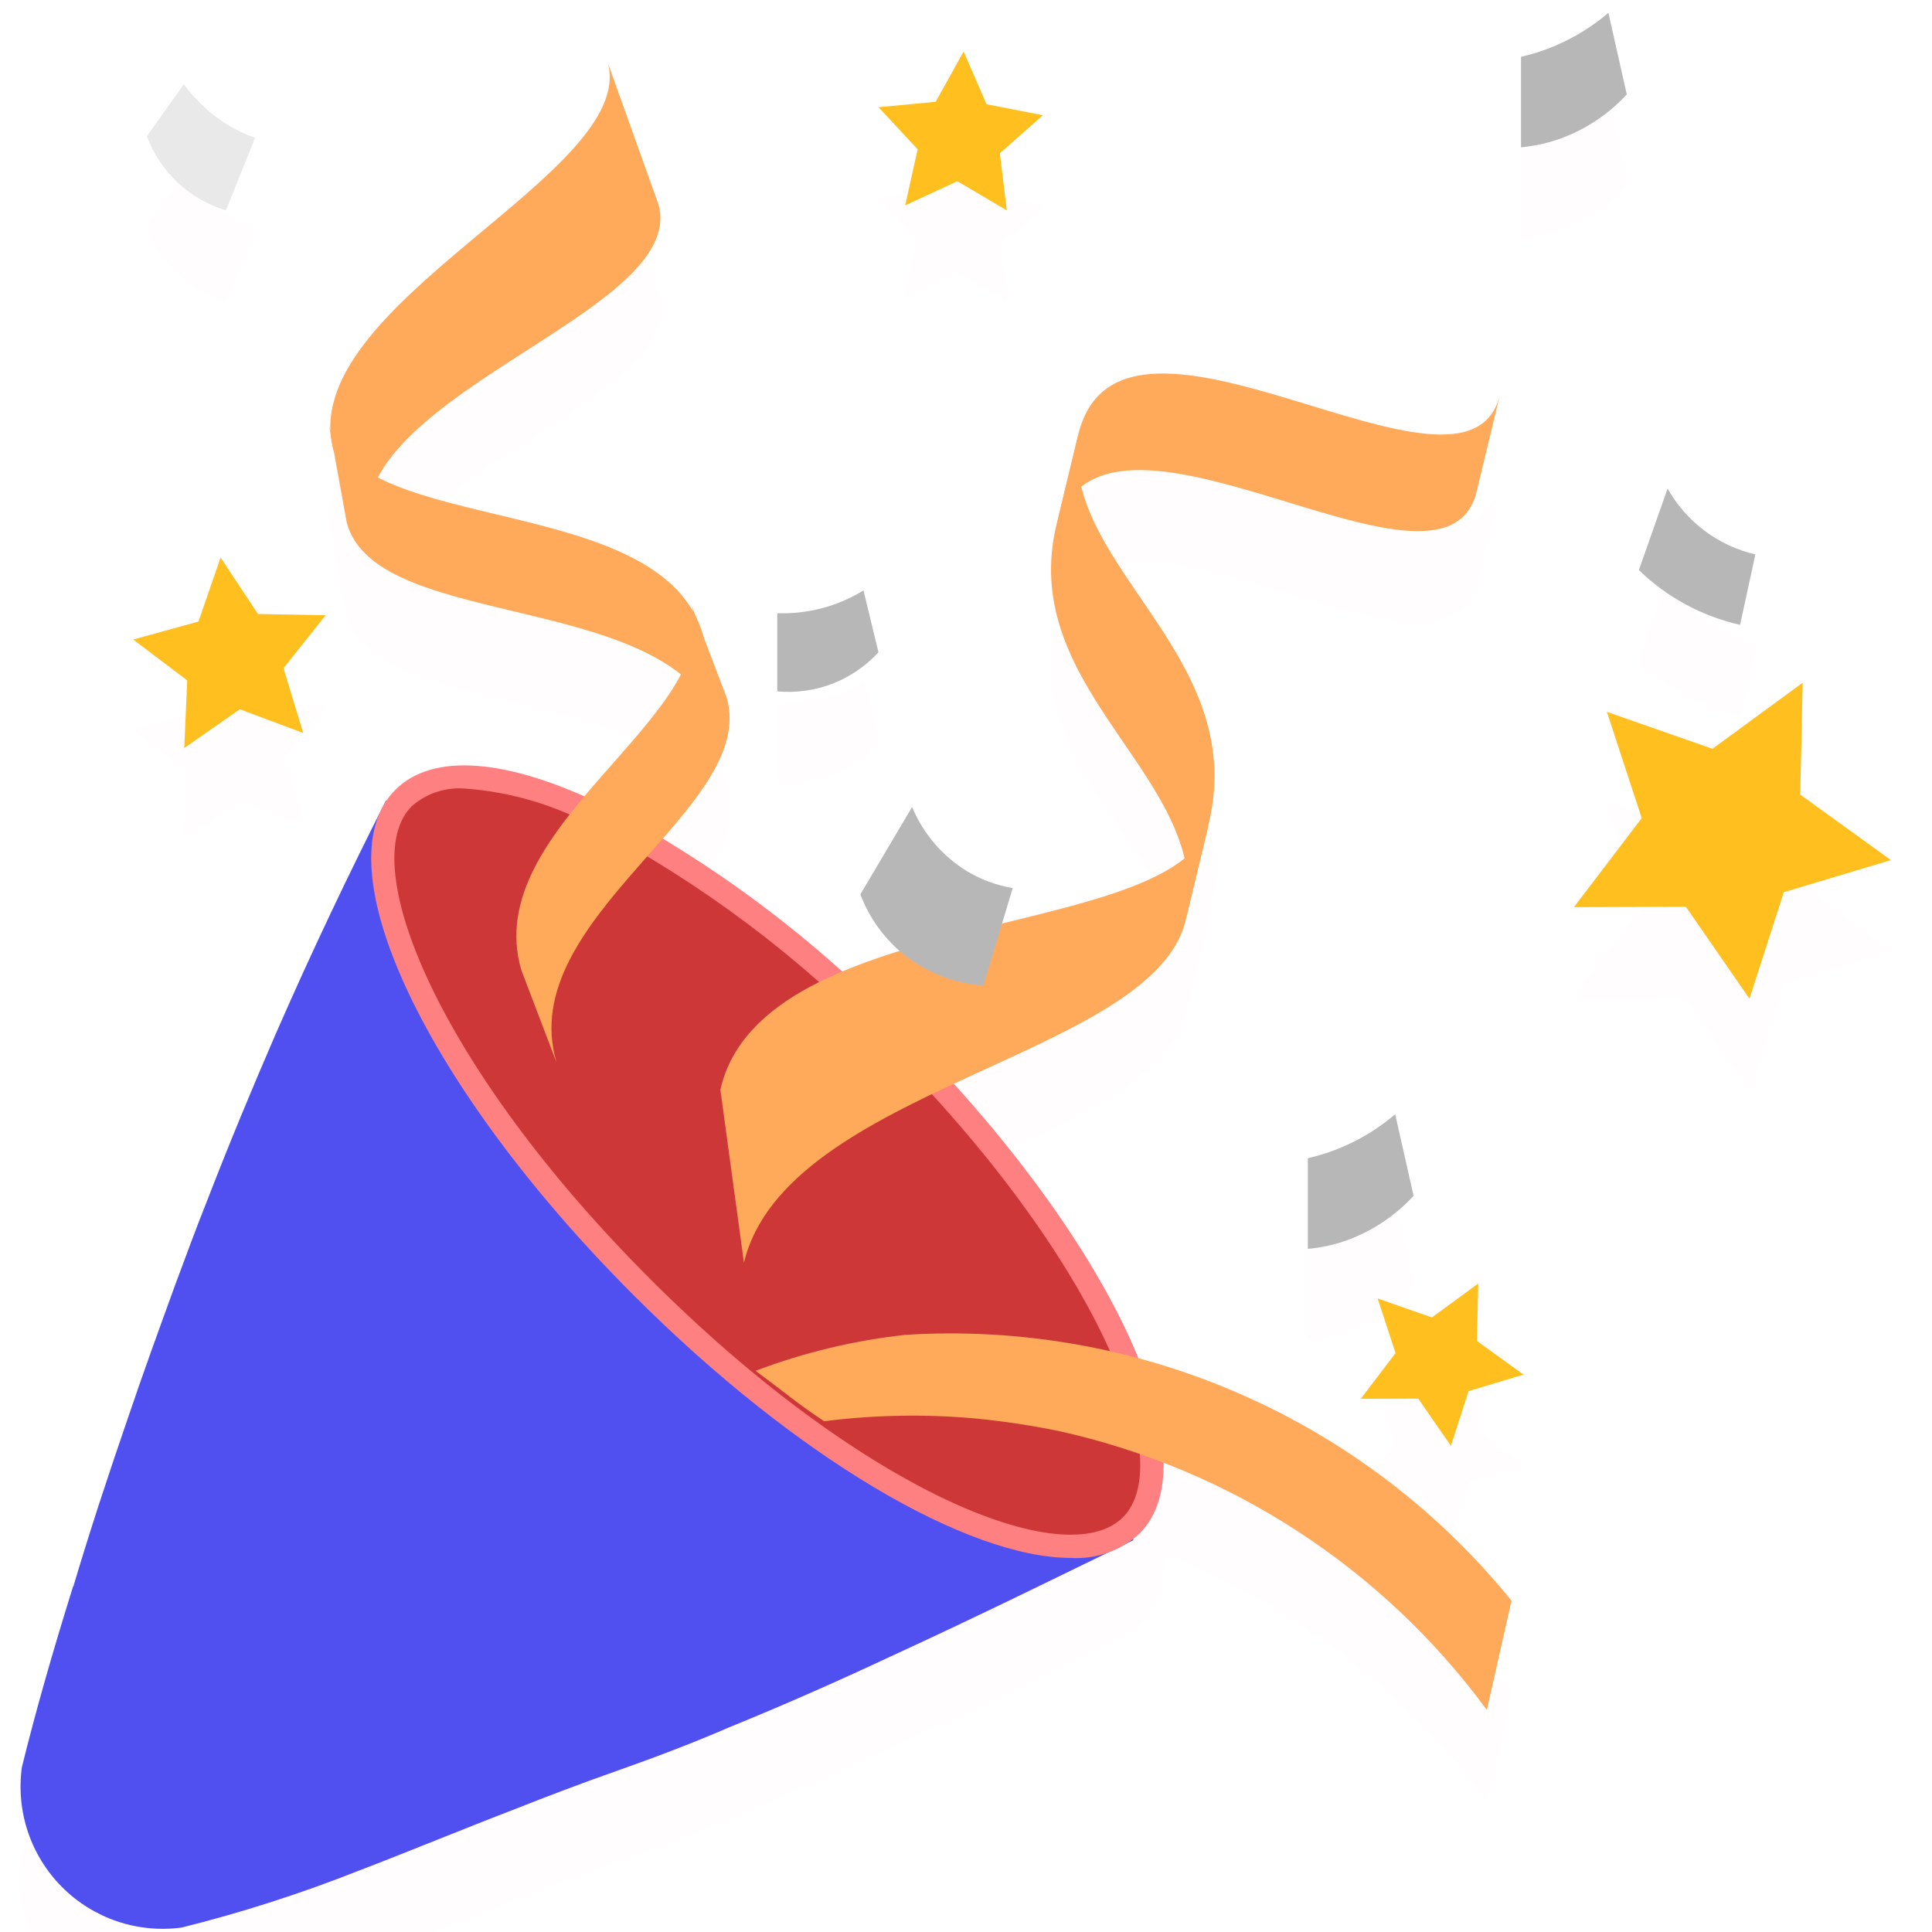 <svg width="94" height="94" viewBox="0 0 94 94" fill="none" xmlns="http://www.w3.org/2000/svg">
<g clip-path="url(#clip0_1139_42358)">
<g filter="url(#filter0_dd_1139_42358)">
<path fill-rule="evenodd" clip-rule="evenodd" d="M79.15 4.594C78.226 5.596 77.067 6.352 75.777 6.793C75.202 6.985 74.607 7.11 74.004 7.166V2.764C74.556 2.638 75.096 2.465 75.619 2.246C76.576 1.845 77.466 1.298 78.256 0.625L79.15 4.594ZM45.526 4.951L42.742 5.216L44.646 7.265L44.04 9.993L46.575 8.815L48.984 10.235L48.647 7.46L50.742 5.607L47.998 5.071L46.883 2.506L45.526 4.951ZM53.174 75.895L53.877 75.553L53.886 75.55C54.216 75.433 54.531 75.279 54.825 75.091L55.156 74.93L55.115 74.889C55.226 74.806 55.333 74.717 55.436 74.623C56.256 73.803 56.633 72.621 56.61 71.165C62.86 73.579 68.332 77.738 72.342 83.197C72.632 81.904 72.922 80.621 73.21 79.342L73.541 77.88C70.013 73.527 65.494 70.082 60.363 67.832C58.746 67.123 57.083 66.539 55.389 66.083C53.787 62.153 50.672 57.444 46.408 52.728C46.95 52.475 47.494 52.226 48.033 51.978C52.62 49.877 56.935 47.9 57.683 44.791L58.814 40.091C58.801 40.14 58.786 40.188 58.77 40.236L58.808 40.075C59.896 35.541 57.621 32.209 55.488 29.086L55.488 29.086C54.254 27.278 53.067 25.54 52.608 23.68C54.722 22.014 58.781 23.253 62.639 24.43C66.999 25.76 71.101 27.012 71.848 23.903L72.975 19.216C72.225 22.308 68.13 21.059 63.776 19.731C58.902 18.245 53.705 16.66 52.513 20.954C52.533 20.848 52.556 20.742 52.581 20.635L51.45 25.333C50.298 29.743 52.532 33.012 54.667 36.134C55.937 37.992 57.171 39.798 57.636 41.762C55.886 43.187 52.551 44.004 48.964 44.883L48.754 44.934L49.273 43.208C48.493 43.077 47.744 42.802 47.064 42.399C45.86 41.663 44.92 40.566 44.377 39.264C43.538 40.683 42.7 42.1 41.861 43.516C42.263 44.575 42.917 45.519 43.766 46.267C42.799 46.566 41.861 46.895 40.979 47.267C38.282 44.839 35.359 42.674 32.249 40.802C34.308 38.434 36.019 36.187 35.353 33.935L34.228 30.979L34.223 30.956C34.128 30.607 34.001 30.28 33.845 29.974L33.647 29.454C33.675 29.55 33.699 29.645 33.719 29.741C32.101 26.928 27.992 25.946 24.127 25.022C21.979 24.509 19.906 24.014 18.378 23.232C19.608 20.918 22.692 18.936 25.629 17.049C29.296 14.693 32.733 12.484 32.042 9.961L29.572 3.056C30.263 5.578 26.983 8.314 23.484 11.234C19.845 14.271 15.967 17.507 16.073 20.906C16.053 20.847 16.035 20.787 16.018 20.726L16.082 21.078C16.102 21.359 16.149 21.641 16.227 21.924L16.243 21.965L16.875 25.448C17.566 27.97 21.153 28.826 24.98 29.739C27.974 30.454 31.114 31.204 33.131 32.813C32.395 34.221 31.135 35.65 29.83 37.13C29.363 37.661 28.889 38.199 28.431 38.744C24.168 36.855 20.924 36.74 19.237 38.426C19.072 38.591 18.925 38.77 18.796 38.964L18.781 38.949L18.677 39.153C18.599 39.287 18.528 39.427 18.465 39.573C16.784 42.904 15.089 46.477 13.425 50.281C12.287 52.909 11.152 55.637 10.048 58.494C9.626 59.547 9.226 60.623 8.822 61.711L8.822 61.711L8.822 61.712L8.82 61.715C8.727 61.966 8.634 62.218 8.54 62.47C7.759 64.614 6.963 66.804 6.217 69.011C5.276 71.748 4.366 74.498 3.573 77.176L3.554 77.192C2.577 80.32 1.734 83.261 1.066 85.975C0.919 87.032 1.018 88.109 1.356 89.121C1.694 90.134 2.262 91.054 3.015 91.81C3.768 92.567 4.686 93.138 5.697 93.48C6.708 93.823 7.785 93.926 8.843 93.783C11.765 93.054 14.637 92.132 17.438 91.023C18.686 90.546 19.946 90.043 21.237 89.527L21.237 89.527L21.238 89.527L21.239 89.526C22.491 89.026 23.771 88.515 25.099 88.004C26.657 87.386 28.279 86.771 29.984 86.169C31.787 85.536 33.628 84.84 35.437 84.059C38.111 82.971 40.791 81.786 43.354 80.585C46.848 78.979 50.18 77.355 53.174 75.895L53.174 75.895ZM6.48 31.117L9.657 30.24L10.731 27.125L12.55 29.873L15.844 29.934L13.792 32.512L14.751 35.664L11.665 34.508L8.964 36.395L9.109 33.105L6.48 31.117ZM69.668 64.099L67.028 63.176L67.899 65.832L66.205 68.058L69.003 68.048L70.593 70.346L71.45 67.684L74.128 66.881L71.862 65.244L71.923 62.448L69.668 64.099ZM78.181 34.635L83.319 36.431L87.708 33.217L87.589 38.659L92.001 41.847L86.788 43.41L85.12 48.592L82.024 44.118L76.578 44.136L79.876 39.804L78.181 34.635ZM40.502 33.264C41.356 32.934 42.122 32.411 42.741 31.736L42.013 28.726C40.754 29.5 39.294 29.886 37.817 29.836V33.638C38.729 33.722 39.648 33.594 40.502 33.264ZM8.646 8.882C7.979 8.257 7.465 7.486 7.145 6.63L8.943 4.099C9.505 4.864 10.205 5.519 11.006 6.028C11.449 6.303 11.92 6.53 12.41 6.707L10.99 10.235C10.115 9.971 9.313 9.508 8.646 8.882ZM68.777 58.181C67.854 59.187 66.695 59.946 65.405 60.391C64.83 60.584 64.235 60.709 63.631 60.764V56.352C65.2 55.992 66.659 55.258 67.881 54.212L68.777 58.181ZM79.738 27.737C81.103 29.061 82.807 29.983 84.662 30.402L85.406 26.975C84.51 26.767 83.668 26.374 82.932 25.822C82.197 25.27 81.585 24.57 81.136 23.768L79.738 27.737Z" fill="#FF0000" fill-opacity="0.01" shape-rendering="crispEdges"/>
</g>
<path d="M55.156 74.93C51.682 76.618 47.64 78.615 43.354 80.585C40.791 81.786 38.111 82.971 35.437 84.059C33.628 84.84 31.787 85.536 29.984 86.17C28.279 86.771 26.657 87.386 25.099 88.004C22.402 89.042 19.896 90.083 17.438 91.023C14.637 92.132 11.765 93.054 8.843 93.783C7.785 93.926 6.708 93.823 5.697 93.481C4.686 93.138 3.768 92.567 3.015 91.81C2.262 91.054 1.694 90.134 1.356 89.121C1.018 88.109 0.919 87.032 1.066 85.975C1.734 83.261 2.577 80.32 3.554 77.192L3.573 77.177C4.366 74.499 5.276 71.748 6.217 69.011C6.963 66.804 7.759 64.614 8.54 62.47C9.042 61.124 9.528 59.792 10.048 58.494C11.152 55.637 12.287 52.909 13.425 50.281C15.194 46.239 16.997 42.457 18.781 38.949C30.911 50.937 43.036 62.931 55.156 74.93Z" fill="#5050F0"/>
<path d="M55.033 74.224C58.402 70.855 53.209 60.199 43.433 50.424C33.658 40.648 23.002 35.455 19.633 38.824C16.264 42.192 21.458 52.848 31.233 62.624C41.009 72.399 51.665 77.593 55.033 74.224Z" fill="#CE3737"/>
<path d="M52.097 75.799C47.096 75.799 38.763 70.954 30.836 63.024C20.687 52.875 15.591 42.07 19.237 38.426C21.046 36.617 24.649 36.882 29.381 39.187C34.745 42.008 39.625 45.667 43.837 50.025C53.983 60.174 59.079 70.979 55.435 74.623C54.986 75.032 54.459 75.348 53.886 75.55C53.312 75.752 52.704 75.837 52.097 75.799V75.799ZM22.589 38.365C22.127 38.333 21.664 38.392 21.225 38.539C20.786 38.687 20.381 38.92 20.033 39.225C17.28 41.978 21.286 51.875 31.632 62.226C41.977 72.576 51.88 76.579 54.633 73.824C57.385 71.069 53.38 61.172 43.034 50.824C38.911 46.555 34.134 42.971 28.884 40.204C26.942 39.145 24.795 38.518 22.589 38.365V38.365Z" fill="#FF8080"/>
<path d="M42.742 5.216L45.526 4.952L46.884 2.506L47.999 5.071L50.742 5.607L48.648 7.46L48.985 10.235L46.576 8.815L44.041 9.993L44.647 7.265L42.742 5.216Z" fill="#FFC01F"/>
<path d="M6.48 31.117L9.657 30.24L10.732 27.125L12.551 29.873L15.844 29.934L13.793 32.512L14.752 35.664L11.666 34.508L8.964 36.395L9.11 33.105L6.48 31.117Z" fill="#FFC01F"/>
<path d="M67.028 63.176L69.668 64.099L71.923 62.448L71.862 65.244L74.128 66.881L71.45 67.684L70.593 70.346L69.003 68.048L66.205 68.057L67.899 65.832L67.028 63.176Z" fill="#FFC01F"/>
<path d="M78.181 34.635L83.319 36.431L87.708 33.217L87.589 38.659L92.001 41.847L86.788 43.41L85.119 48.591L82.024 44.118L76.578 44.136L79.876 39.804L78.181 34.635Z" fill="#FFC01F"/>
<path d="M51.333 25.844C53.38 17.315 70.256 30.537 71.848 23.903L72.979 19.203C71.395 25.837 54.513 12.617 52.464 21.146L51.333 25.844Z" fill="#FFAA5B"/>
<path d="M57.68 44.785C59.152 37.909 49.277 33.652 51.451 25.333L52.582 20.635C50.998 27.269 60.855 31.546 58.809 40.075L57.68 44.785Z" fill="#FFAA5B"/>
<path d="M36.196 61.436C38.243 52.907 56.086 51.425 57.683 44.791L58.814 40.091C57.208 45.852 37.1 44.031 35.049 53.016L36.196 61.436Z" fill="#FFAA5B"/>
<path d="M44.044 64.947C41.554 65.219 39.108 65.806 36.766 66.695L36.786 66.711C37.666 67.369 38.222 67.799 38.491 68.005C38.86 68.285 39.396 68.683 40.097 69.149C42.573 68.835 45.076 68.793 47.561 69.025C48.889 69.158 50.208 69.359 51.515 69.626C59.873 71.476 67.274 76.299 72.342 83.197C72.743 81.41 73.143 79.644 73.541 77.88C70.013 73.527 65.495 70.082 60.363 67.832C55.231 65.582 49.636 64.592 44.044 64.947V64.947Z" fill="#FFAA5B"/>
<path d="M17.976 26.403C16.04 19.332 33.523 15.369 32.042 9.961L29.572 3.056C31.054 8.462 14.291 14.854 16.227 21.924L17.976 26.403Z" fill="#FFAA5B"/>
<path d="M35.08 35.676C33.144 28.606 18.356 30.854 16.875 25.448L16.018 20.725C17.497 26.133 32.287 23.892 34.223 30.956L35.08 35.676Z" fill="#FFAA5B"/>
<path d="M27.075 51.685C24.996 44.653 36.943 39.311 35.353 33.935L33.647 29.454C35.231 34.83 23.288 40.175 25.367 47.205L27.075 51.685Z" fill="#FFAA5B"/>
<path d="M47.846 47.951C46.365 47.846 44.955 47.272 43.82 46.314C42.944 45.559 42.271 44.597 41.861 43.516C42.7 42.1 43.538 40.682 44.377 39.264C44.92 40.565 45.86 41.663 47.064 42.398C47.744 42.802 48.493 43.077 49.273 43.208L47.846 47.951Z" fill="#B7B7B7"/>
<path d="M42.741 31.736C42.123 32.411 41.356 32.934 40.502 33.264C39.648 33.594 38.729 33.722 37.817 33.638V29.836C39.295 29.887 40.754 29.5 42.013 28.726L42.741 31.736Z" fill="#B7B7B7"/>
<path d="M79.15 4.594C78.226 5.596 77.067 6.352 75.777 6.793C75.203 6.985 74.607 7.11 74.004 7.166V2.764C74.556 2.638 75.097 2.465 75.619 2.246C76.576 1.845 77.466 1.298 78.256 0.625L79.15 4.594Z" fill="#B7B7B7"/>
<path d="M7.145 6.63C7.465 7.486 7.978 8.257 8.645 8.882C9.312 9.508 10.114 9.971 10.99 10.235L12.41 6.707C11.92 6.53 11.449 6.303 11.005 6.028C10.204 5.518 9.505 4.864 8.943 4.099L7.145 6.63Z" fill="#E9E9E9"/>
<path d="M68.777 58.181C67.853 59.187 66.694 59.946 65.404 60.391C64.829 60.583 64.234 60.709 63.631 60.764V56.352C65.2 55.992 66.658 55.258 67.881 54.212L68.777 58.181Z" fill="#B7B7B7"/>
<path d="M84.662 30.401C82.807 29.983 81.103 29.061 79.738 27.737L81.136 23.767C81.585 24.57 82.197 25.27 82.933 25.822C83.668 26.374 84.511 26.767 85.406 26.975L84.662 30.401Z" fill="#B7B7B7"/>
</g>
<defs>
<filter id="filter0_dd_1139_42358" x="-14.663" y="-15.038" width="122.327" height="128.682" filterUnits="userSpaceOnUse" color-interpolation-filters="sRGB">
<feFlood flood-opacity="0" result="BackgroundImageFix"/>
<feColorMatrix in="SourceAlpha" type="matrix" values="0 0 0 0 0 0 0 0 0 0 0 0 0 0 0 0 0 0 127 0" result="hardAlpha"/>
<feOffset dy="4.4"/>
<feGaussianBlur stdDeviation="7.699"/>
<feComposite in2="hardAlpha" operator="out"/>
<feColorMatrix type="matrix" values="0 0 0 0 0.132 0 0 0 0 0.132 0 0 0 0 0.138 0 0 0 0.05 0"/>
<feBlend mode="normal" in2="BackgroundImageFix" result="effect1_dropShadow_1139_42358"/>
<feColorMatrix in="SourceAlpha" type="matrix" values="0 0 0 0 0 0 0 0 0 0 0 0 0 0 0 0 0 0 127 0" result="hardAlpha"/>
<feOffset/>
<feGaussianBlur stdDeviation="7.831"/>
<feComposite in2="hardAlpha" operator="out"/>
<feColorMatrix type="matrix" values="0 0 0 0 0 0 0 0 0 0 0 0 0 0 0 0 0 0 0.09 0"/>
<feBlend mode="normal" in2="effect1_dropShadow_1139_42358" result="effect2_dropShadow_1139_42358"/>
<feBlend mode="normal" in="SourceGraphic" in2="effect2_dropShadow_1139_42358" result="shape"/>
</filter>
<clipPath id="clip0_1139_42358">
<rect width="94" height="94" fill="white"/>
</clipPath>
</defs>
</svg>
